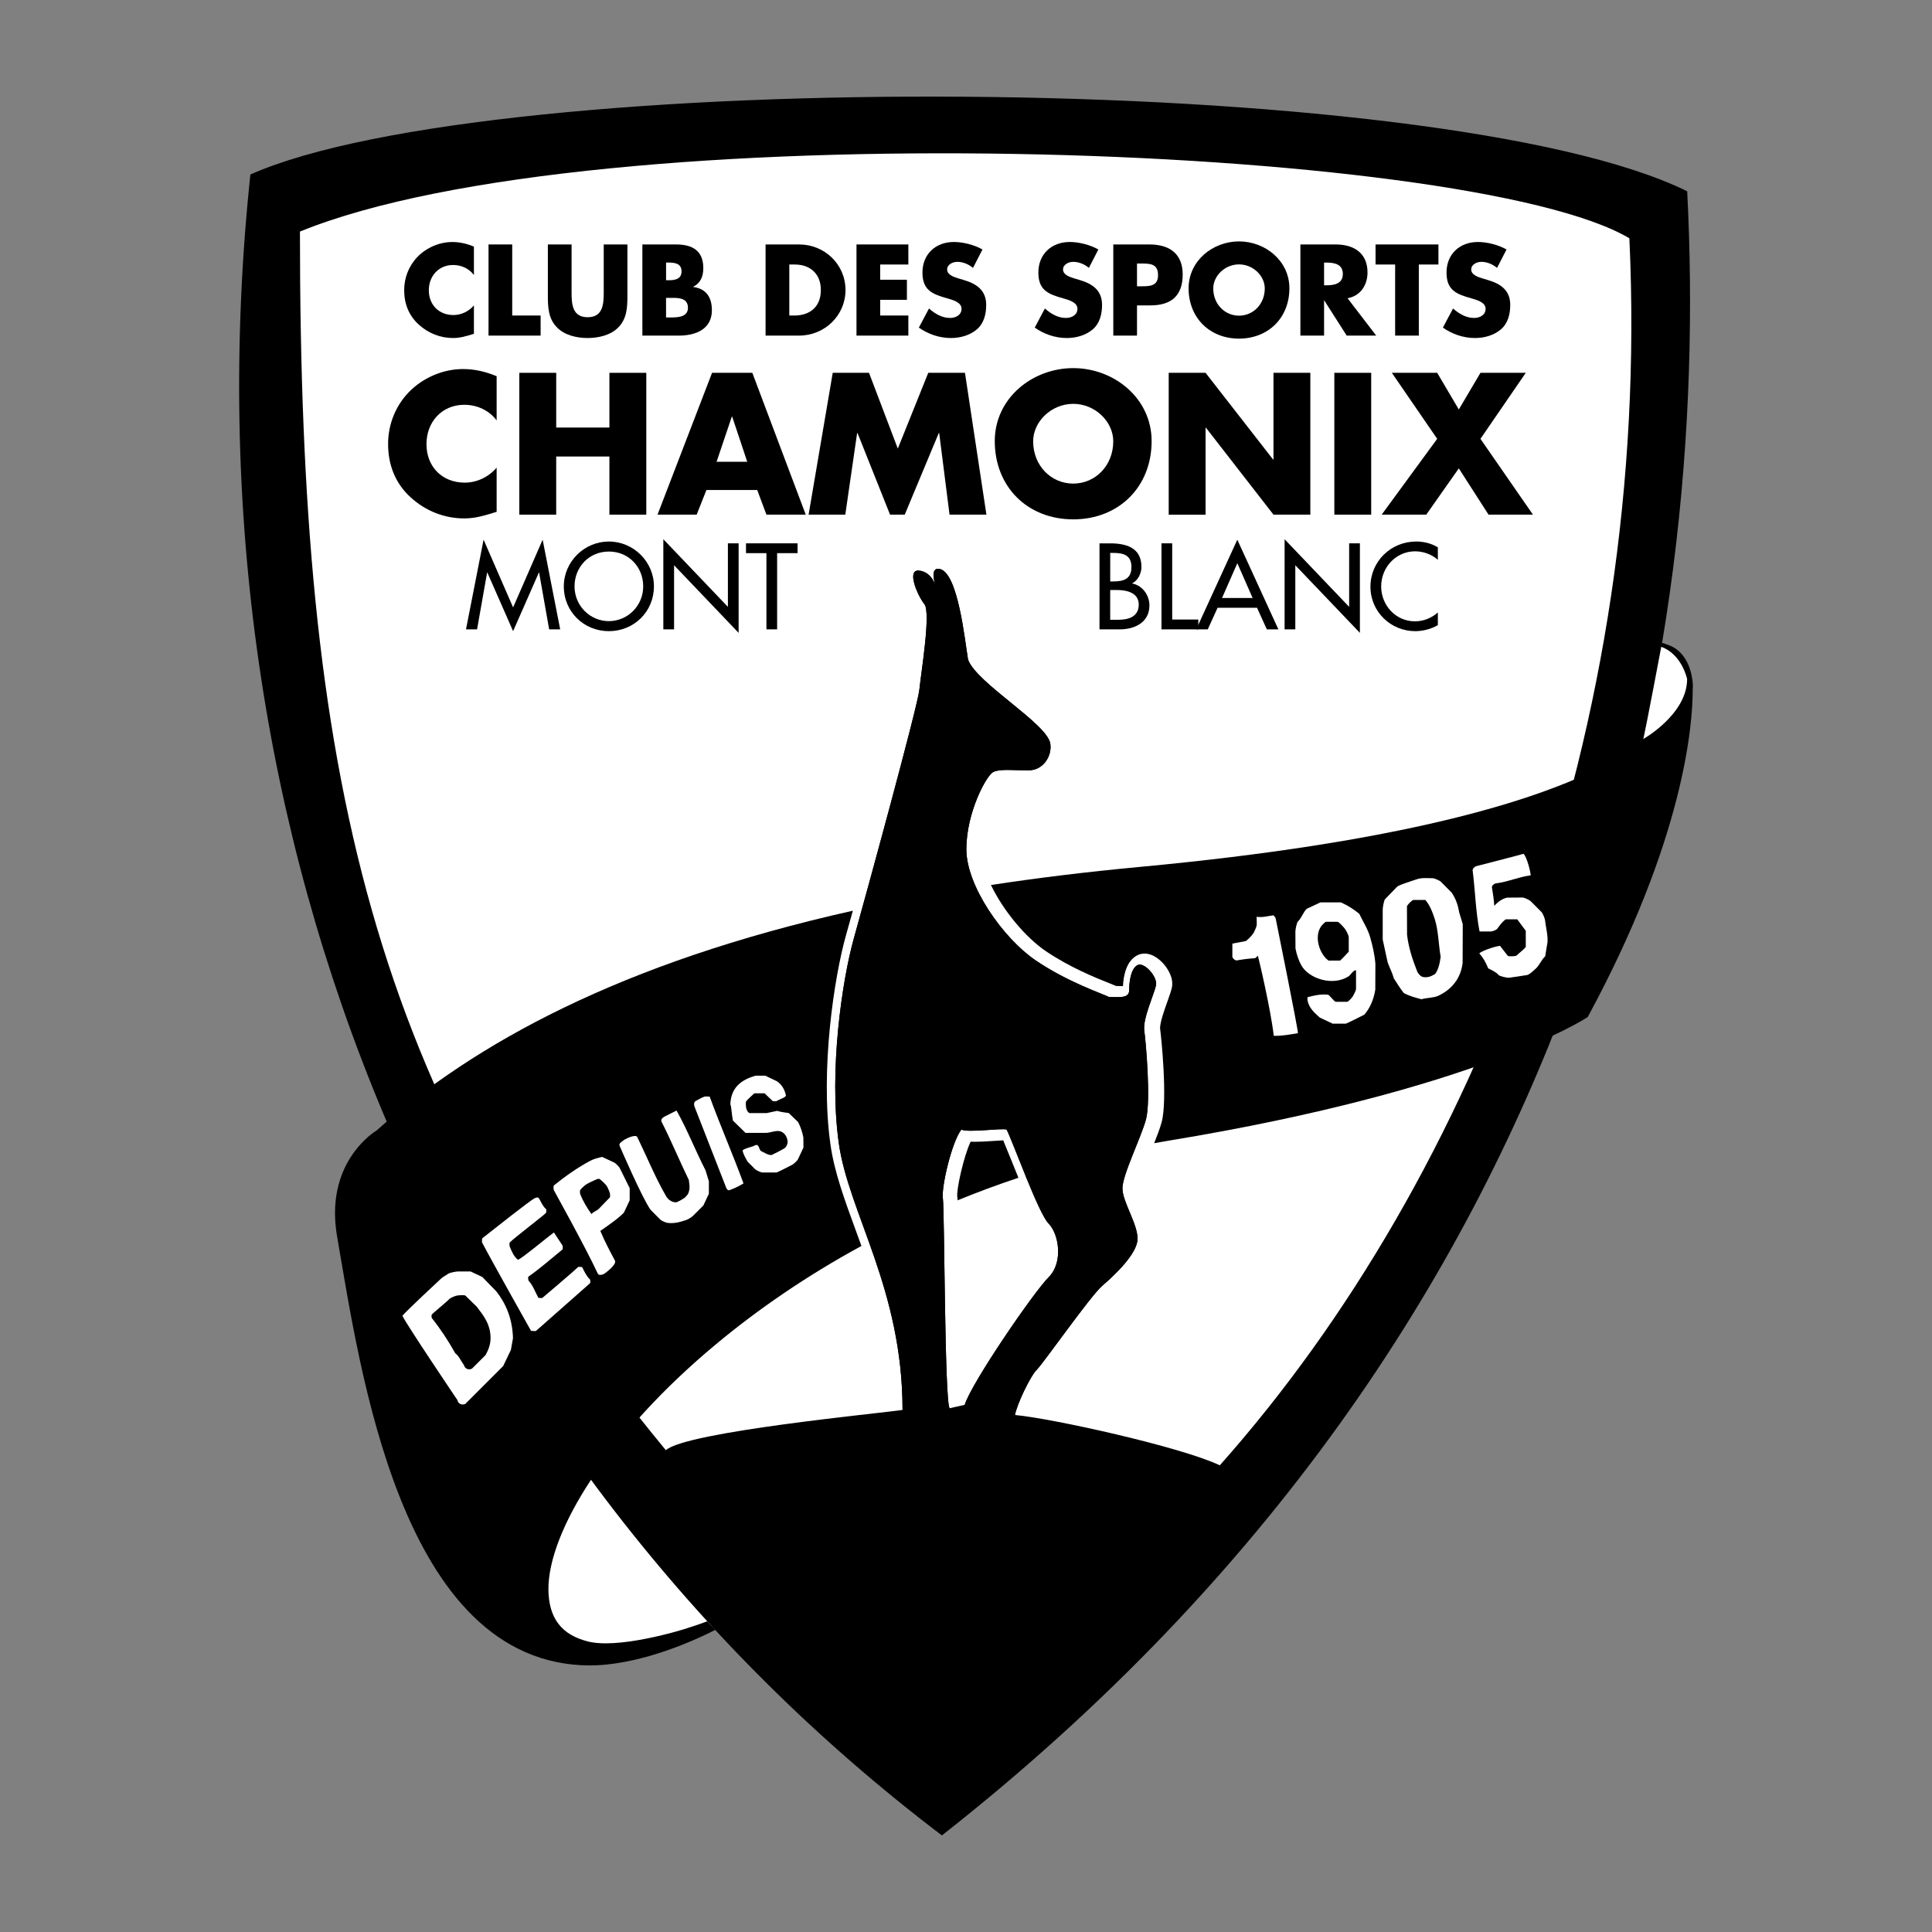 <?xml version="1.0" encoding="utf-8"?>
<!-- Generator: Adobe Illustrator 15.0.0, SVG Export Plug-In . SVG Version: 6.00 Build 0)  -->
<!DOCTYPE svg PUBLIC "-//W3C//DTD SVG 1.1//EN" "http://www.w3.org/Graphics/SVG/1.1/DTD/svg11.dtd">
<svg version="1.1" id="Calque_1" xmlns="http://www.w3.org/2000/svg" xmlns:xlink="http://www.w3.org/1999/xlink" x="0px" y="0px"
	 width="100px" height="100px" viewBox="0 0 100 100" enable-background="new 0 0 100 100" xml:space="preserve">
<rect x="0" y="0" width="100" height="100" fill="#808080" stroke="none"/>
<g>
	<polygon fill="#FFFFFF" points="26.753,76.266 32.788,76.579 37.921,83.604 36.418,84.366 31.26,85.581 28.105,84.654 
		27.742,80.548 	"/>
	<path d="M12.959,9.032C25.471,3.472,74.458,3.571,87.329,9.9c1.217,23.632-4.536,58.358-38.576,85.101
		C23.061,75.508,9.31,43.611,12.959,9.032z"/>
	<g>
		<path fill="#FFFFFF" d="M84.336,12.333c-8.347-4.946-53.513-6.579-68.811-0.347c0,28.079,3.592,44.496,18.94,63.076
			c1.042-0.956,11.121-1.911,12.25-2.084c0-6.257-2.796-10.197-3.301-13.815c-0.521-3.735,0.173-8.427,0.782-10.599
			c0.607-2.172,3.301-11.991,3.388-12.858c0.087-0.871,0.607-3.998,0.262-4.432c-0.349-0.435-0.957-1.825-0.262-1.737
			c0.694,0.087,0.869,0.869,0.869,0.869s-0.399-1.061,0.173-0.957c0.958,0.175,1.305,3.649,1.479,4.693
			c0.434,1.216,4.082,3.301,4.256,4.344c0.104,0.624-0.347,1.389-1.128,1.389c-0.784,0-1.479-0.086-1.826,0.087
			c-0.348,0.174-1.39,2.086-1.39,3.997s1.912,4.605,3.562,5.735c1.65,1.13,3.475,1.737,3.822,1.912c0.521,0,1.043,0.087,1.043-0.347
			c0-0.435,0.087-1.13,0.434-1.305c0.348-0.174,1.042,0.607,0.957,1.043c-0.088,0.434-0.695,1.737-0.609,2.347
			c0.087,0.607,0.348,3.648,0.087,4.604c-0.262,0.956-1.217,2.867-1.217,3.562c0,0.695,0.782,1.824,0.782,2.607
			c0,0.781-1.217,1.911-1.824,2.434c-0.608,0.52-3.04,3.997-3.388,4.343c-0.349,0.348-1.044,1.823-1.131,2.346
			c1.912,0.174,8.602,1.65,10.601,2.605C76.44,60.878,85.513,37.638,84.336,12.333z"/>
	</g>
	<g>
		<path fill="#FFFFFF" d="M48.802,62.03c0.087,0.521,0.087,10.426,0.346,10.86l0.784-0.176c0.347-1.128,3.561-5.819,4.342-6.602
			c0.783-0.782,0.522-2.259,0-2.781c-0.521-0.521-1.824-4.17-2.172-4.864c-0.259-0.087-1.996,0.174-2.344,0
			C49.236,59.162,48.714,61.508,48.802,62.03z"/>
	</g>
	<g>
		<path d="M24.53,14.236c-0.251-0.339-0.656-0.52-1.077-0.52c-0.751,0-1.257,0.576-1.257,1.308c0,0.745,0.513,1.283,1.277,1.283
			c0.401,0,0.801-0.194,1.057-0.5v1.47c-0.406,0.124-0.701,0.219-1.083,0.219c-0.657,0-1.284-0.25-1.771-0.694
			c-0.519-0.471-0.756-1.083-0.756-1.784c0-0.644,0.243-1.264,0.694-1.727c0.463-0.476,1.133-0.764,1.795-0.764
			c0.395,0,0.758,0.087,1.121,0.238V14.236z"/>
	</g>
	<g>
		<path d="M26.512,16.331h1.47v1.04h-2.696v-4.718h1.226V16.331z"/>
	</g>
	<g>
		<path d="M32.475,12.653v2.652c0,0.607-0.024,1.208-0.495,1.665c-0.395,0.388-1.014,0.526-1.565,0.526s-1.17-0.138-1.563-0.526
			c-0.47-0.457-0.495-1.058-0.495-1.665v-2.652h1.228v2.484c0,0.613,0.043,1.282,0.831,1.282c0.789,0,0.833-0.669,0.833-1.282
			v-2.484H32.475z"/>
	</g>
	<g>
		<path d="M33.249,17.371v-4.718h1.752c0.837,0,1.402,0.324,1.402,1.225c0,0.427-0.138,0.77-0.52,0.964v0.013
			c0.676,0.087,0.964,0.544,0.964,1.202c0,0.988-0.846,1.314-1.709,1.314H33.249z M34.475,16.432h0.156
			c0.362,0,0.977,0.019,0.977-0.501c0-0.57-0.607-0.513-1.008-0.513h-0.125V16.432z M34.475,14.505h0.138
			c0.326,0,0.663-0.057,0.663-0.458c0-0.433-0.381-0.457-0.712-0.457h-0.088V14.505z"/>
	</g>
	<g>
		<path d="M39.626,12.653h1.74c1.314,0,2.397,1.031,2.397,2.358s-1.09,2.359-2.397,2.359h-1.74V12.653z M40.854,16.331h0.275
			c0.732,0,1.358-0.4,1.358-1.319c0-0.845-0.558-1.32-1.345-1.32h-0.288V16.331z"/>
	</g>
	<g>
		<path d="M45.558,13.691v0.788h1.383v1.04h-1.383v0.812h1.458v1.04h-2.684v-4.718h2.684v1.038H45.558z"/>
	</g>
	<g>
		<path d="M50.363,13.866c-0.226-0.188-0.515-0.313-0.813-0.313c-0.227,0-0.526,0.131-0.526,0.394c0,0.275,0.333,0.382,0.545,0.452
			l0.312,0.093c0.657,0.193,1.164,0.526,1.164,1.289c0,0.47-0.111,0.951-0.488,1.271c-0.368,0.312-0.862,0.444-1.338,0.444
			c-0.595,0-1.177-0.2-1.66-0.539l0.525-0.989c0.307,0.269,0.67,0.489,1.09,0.489c0.288,0,0.595-0.145,0.595-0.477
			c0-0.344-0.482-0.462-0.745-0.539c-0.771-0.219-1.278-0.419-1.278-1.333c0-0.958,0.683-1.583,1.628-1.583
			c0.475,0,1.058,0.149,1.478,0.388L50.363,13.866z"/>
	</g>
	<g>
		<path d="M56.361,13.866c-0.225-0.188-0.512-0.313-0.814-0.313c-0.226,0-0.524,0.131-0.524,0.394c0,0.275,0.332,0.382,0.543,0.452
			l0.313,0.093c0.657,0.193,1.163,0.526,1.163,1.289c0,0.47-0.111,0.951-0.486,1.271c-0.37,0.312-0.863,0.444-1.34,0.444
			c-0.594,0-1.177-0.2-1.658-0.539l0.525-0.989c0.308,0.269,0.671,0.489,1.089,0.489c0.288,0,0.596-0.145,0.596-0.477
			c0-0.344-0.482-0.462-0.745-0.539c-0.771-0.219-1.277-0.419-1.277-1.333c0-0.958,0.682-1.583,1.627-1.583
			c0.478,0,1.058,0.149,1.478,0.388L56.361,13.866z"/>
	</g>
	<g>
		<path d="M57.624,12.653h1.878c1.013,0,1.714,0.468,1.714,1.551c0,1.113-0.601,1.603-1.67,1.603h-0.695v1.564h-1.227V12.653z
			 M58.851,14.818h0.206c0.445,0,0.883,0,0.883-0.576c0-0.594-0.406-0.602-0.883-0.602h-0.206V14.818z"/>
	</g>
	<g>
		<path d="M66.739,14.923c0,1.528-1.094,2.604-2.608,2.604s-2.609-1.076-2.609-2.604c0-1.427,1.251-2.428,2.609-2.428
			S66.739,13.497,66.739,14.923z M62.798,14.93c0,0.815,0.601,1.409,1.333,1.409s1.333-0.594,1.333-1.409
			c0-0.65-0.601-1.245-1.333-1.245S62.798,14.279,62.798,14.93z"/>
	</g>
	<g>
		<path d="M71.232,17.371h-1.527l-1.158-1.815h-0.013v1.815h-1.226v-4.718h1.833c0.933,0,1.641,0.443,1.641,1.45
			c0,0.652-0.363,1.215-1.033,1.334L71.232,17.371z M68.534,14.767h0.12c0.399,0,0.851-0.075,0.851-0.588s-0.451-0.588-0.851-0.588
			h-0.12V14.767z"/>
	</g>
	<g>
		<path d="M73.439,17.371h-1.227v-3.68h-1.014v-1.038h3.255v1.038h-1.015V17.371z"/>
	</g>
	<g>
		<path d="M77.487,13.866c-0.226-0.188-0.514-0.313-0.814-0.313c-0.225,0-0.523,0.131-0.523,0.394c0,0.275,0.33,0.382,0.543,0.452
			l0.313,0.093c0.658,0.193,1.164,0.526,1.164,1.289c0,0.47-0.113,0.951-0.488,1.271c-0.369,0.312-0.863,0.444-1.34,0.444
			c-0.595,0-1.177-0.2-1.658-0.539l0.525-0.989c0.308,0.269,0.671,0.489,1.09,0.489c0.288,0,0.595-0.145,0.595-0.477
			c0-0.344-0.482-0.462-0.744-0.539c-0.771-0.219-1.278-0.419-1.278-1.333c0-0.958,0.683-1.583,1.627-1.583
			c0.476,0,1.058,0.149,1.479,0.388L77.487,13.866z"/>
	</g>
	<g>
		<path d="M25.706,21.761c-0.389-0.526-1.021-0.809-1.674-0.809c-1.168,0-1.958,0.896-1.958,2.036c0,1.158,0.799,1.994,1.987,1.994
			c0.624,0,1.246-0.301,1.645-0.778v2.288c-0.632,0.194-1.09,0.341-1.684,0.341c-1.023,0-1.997-0.389-2.756-1.081
			c-0.807-0.729-1.178-1.684-1.178-2.776c0-1.001,0.38-1.965,1.081-2.686c0.722-0.74,1.763-1.188,2.794-1.188
			c0.614,0,1.177,0.136,1.743,0.37V21.761z"/>
	</g>
	<g>
		<path d="M31.543,22.13v-2.833h1.909v7.341h-1.909v-3.009h-2.754v3.009H26.88v-7.341h1.909v2.833H31.543z"/>
	</g>
	<g>
		<path d="M36.564,25.363l-0.505,1.275h-2.026l2.823-7.341h2.084l2.765,7.341H39.67l-0.476-1.275H36.564z M37.898,21.565h-0.019
			l-0.789,2.337h1.587L37.898,21.565z"/>
	</g>
	<g>
		<path d="M43.102,19.297h1.878l1.49,3.923l1.577-3.923h1.899l1.111,7.341h-1.909l-0.536-4.226h-0.02l-1.763,4.226h-0.76
			l-1.685-4.226h-0.019l-0.613,4.226h-1.899L43.102,19.297z"/>
	</g>
	<g>
		<path d="M59.608,22.831c0,2.376-1.703,4.051-4.059,4.051s-4.06-1.675-4.06-4.051c0-2.22,1.946-3.777,4.06-3.777
			C57.662,19.053,59.608,20.611,59.608,22.831z M53.476,22.841c0,1.266,0.935,2.19,2.074,2.19c1.139,0,2.072-0.925,2.072-2.19
			c0-1.013-0.934-1.938-2.072-1.938C54.41,20.904,53.476,21.828,53.476,22.841z"/>
	</g>
	<g>
		<path d="M60.492,19.297H62.4l3.495,4.488h0.02v-4.488h1.908v7.341h-1.908L62.42,22.14H62.4v4.499h-1.908V19.297z"/>
	</g>
	<g>
		<path d="M70.973,26.638h-1.908v-7.341h1.908V26.638z"/>
	</g>
	<g>
		<path d="M72.042,19.297h2.347l1.119,1.898l1.12-1.898h2.346l-2.346,3.417l2.717,3.924h-2.299l-1.538-2.395l-1.685,2.395h-2.308
			l2.873-3.924L72.042,19.297z"/>
	</g>
	<g>
		<path d="M25.224,29.635h-0.011l-0.52,2.94h-0.573l0.91-4.641l1.528,3.506l1.529-3.506l0.908,4.641h-0.571l-0.52-2.94h-0.012
			l-1.334,3.034L25.224,29.635z"/>
	</g>
	<g>
		<path d="M33.847,30.35c0,1.322-1.044,2.319-2.332,2.319c-1.286,0-2.332-0.997-2.332-2.319c0-1.275,1.057-2.321,2.332-2.321
			S33.847,29.074,33.847,30.35z M33.292,30.35c0-0.981-0.731-1.802-1.777-1.802c-1.045,0-1.777,0.821-1.777,1.802
			c0,1.015,0.815,1.8,1.777,1.8C32.478,32.149,33.292,31.365,33.292,30.35z"/>
	</g>
	<g>
		<path d="M34.335,27.911l3.341,3.5v-3.288h0.555v4.634l-3.341-3.5v3.318h-0.556V27.911z"/>
	</g>
	<g>
		<path d="M40.224,32.575h-0.554v-3.944h-1.057v-0.508h2.669v0.508h-1.058V32.575z"/>
	</g>
	<g>
		<path d="M56.91,28.124h0.542c0.84,0,1.629,0.219,1.629,1.222c0,0.324-0.176,0.702-0.478,0.844v0.012
			c0.525,0.095,0.891,0.608,0.891,1.128c0,0.891-0.762,1.246-1.546,1.246H56.91V28.124z M57.464,30.096h0.142
			c0.526,0,0.957-0.106,0.957-0.745c0-0.626-0.426-0.732-0.945-0.732h-0.153V30.096z M57.464,32.079h0.425
			c0.515,0,1.052-0.153,1.052-0.785c0-0.626-0.638-0.756-1.135-0.756h-0.342V32.079z"/>
	</g>
	<g>
		<path d="M60.672,32.067h1.352v0.508h-1.906v-4.452h0.555V32.067z"/>
	</g>
	<g>
		<path d="M63.022,31.458l-0.508,1.117h-0.597l2.126-4.641l2.126,4.641h-0.598l-0.507-1.117H63.022z M64.044,29.151l-0.791,1.8
			h1.582L64.044,29.151z"/>
	</g>
	<g>
		<path d="M66.491,27.911l3.341,3.5v-3.288h0.556v4.634l-3.343-3.5v3.318h-0.554V27.911z"/>
	</g>
	<g>
		<path d="M74.423,28.974c-0.319-0.283-0.757-0.438-1.176-0.438c-0.997,0-1.758,0.833-1.758,1.819c0,0.974,0.755,1.805,1.746,1.805
			c0.438,0,0.857-0.165,1.188-0.459v0.655c-0.343,0.202-0.778,0.313-1.169,0.313c-1.27,0-2.32-1.009-2.32-2.297
			c0-1.315,1.058-2.343,2.368-2.343c0.389,0,0.785,0.095,1.121,0.301V28.974z"/>
	</g>
	<path d="M52.537,73.237c0.087-0.522,0.782-1.998,1.131-2.346c0.348-0.346,2.779-3.823,3.388-4.343
		c0.607-0.522,1.824-1.652,1.824-2.434c0-0.783-0.782-1.912-0.782-2.607c0-0.694,0.955-2.605,1.217-3.562
		c0.261-0.955,0-3.996-0.087-4.604c-0.086-0.609,0.521-1.913,0.609-2.347c0.085-0.436-0.609-1.217-0.957-1.043
		c-0.347,0.175-0.434,0.87-0.434,1.305c0,0.434-0.521,0.347-1.043,0.347c-0.348-0.175-2.172-0.781-3.822-1.912
		c-1.65-1.129-3.562-3.824-3.562-5.735s1.042-3.823,1.39-3.997c0.348-0.173,1.042-0.087,1.826-0.087
		c0.781,0,1.231-0.766,1.128-1.389c-0.174-1.043-3.822-3.128-4.256-4.344c-0.174-1.044-0.521-4.518-1.479-4.693
		c-0.572-0.104-0.173,0.957-0.173,0.957s-0.175-0.782-0.869-0.869c-0.695-0.088-0.087,1.302,0.262,1.737
		c0.346,0.434-0.175,3.561-0.262,4.432c-0.087,0.867-2.781,10.686-3.388,12.858c-0.609,2.172-1.304,6.863-0.782,10.599
		c0.504,3.618,3.301,7.559,3.301,13.815l2.433-0.087c-0.259-0.435-0.259-10.34-0.346-10.86c-0.088-0.522,0.434-2.868,0.957-3.562
		c0.348,0.174,2.085-0.087,2.344,0c0.348,0.694,1.651,4.344,2.172,4.864c0.522,0.522,0.783,1.999,0,2.781
		c-0.781,0.782-3.995,5.474-4.342,6.602L52.537,73.237z"/>
	<path d="M87.622,35.492c0-0.005-0.001-0.045-0.005-0.108c-0.005-0.128-0.021-0.209-0.027-0.239
		c-0.021-0.146-0.058-0.326-0.122-0.521c-0.148-0.454-0.466-1.011-1.121-1.242l-0.326-0.114l-0.053,0.338
		c-0.001,0.002-0.202,1.03-0.419,2.132c-0.193,0.977-0.389,2.052-0.48,2.523c-0.53,0.42-1.091,0.865-1.966,1.327
		c-3.666,1.925-10.717,4.033-24.116,5.284c-2.722,0.254-5.283,0.568-7.696,0.936c0.643,1.336,1.791,2.708,2.827,3.414
		c1.255,0.853,2.604,1.392,3.328,1.681c0.135,0.055,0.241,0.096,0.325,0.132c0.038,0.001,0.076,0.002,0.115,0.003
		c0.066,0.001,0.132,0.003,0.194,0.003c0.016,0,0.03,0,0.045-0.001c0.026-0.545,0.174-1.311,0.748-1.597
		c0.113-0.058,0.238-0.086,0.368-0.086c0.492,0,0.883,0.407,1.027,0.583c0.151,0.182,0.49,0.659,0.39,1.166
		c-0.037,0.183-0.122,0.419-0.229,0.719c-0.146,0.406-0.418,1.164-0.38,1.438c0.05,0.34,0.396,3.666,0.074,4.834
		c-0.083,0.303-0.224,0.674-0.383,1.074c0.256-0.046,0.512-0.091,0.77-0.134c15.934-2.622,21.571-6.332,21.61-6.358l0.061-0.04
		l0.034-0.062c4.969-9.198,5.398-15.09,5.398-16.847c0-0.017,0-0.032,0-0.048c0.005-0.055,0.009-0.109,0.009-0.164
		c0-0.005,0-0.008,0-0.01v-0.005V35.492z M86.872,36.234c-0.165,0.376-0.429,0.762-0.705,1.087c-0.095,0.113-0.19,0.219-0.282,0.317
		c0.19-1.091,0.463-2.779,0.586-3.542c0.223,0.181,0.362,0.442,0.451,0.708c0.054,0.163,0.084,0.319,0.103,0.443
		c0.003,0.036,0.011,0.144,0.014,0.333C87.023,35.741,86.981,35.963,86.872,36.234z M51.926,59.024
		c-0.141,0.006-0.313,0.018-0.492,0.03l-0.069,0.004c-0.325,0.021-0.639,0.041-0.913,0.041c-0.076,0-0.146-0.002-0.213-0.005
		c-0.375,0.799-0.738,2.498-0.691,2.843c0.007,0.039,0.013,0.101,0.019,0.19c1.018-0.416,2.066-0.807,3.146-1.166
		c-0.113-0.276-0.233-0.572-0.362-0.896C52.191,59.672,52.04,59.293,51.926,59.024z M42.984,59.241
		c-0.546-3.883,0.203-8.704,0.804-10.832c0.104-0.367,0.224-0.796,0.355-1.271c-12.049,2.695-19.617,6.897-24.652,11.376
		c-0.25,0.153-2.148,1.428-2.151,4.279c0,0.379,0.034,0.783,0.109,1.217c0.593,3.41,1.41,8.917,3.29,13.596
		c0.941,2.34,2.147,4.478,3.746,6.043c1.594,1.565,3.596,2.553,6.057,2.553h0.009c1.796,0,4.165-0.676,6.47-1.836l-0.414-0.449
		c-0.001,0-0.903,0.35-1.922,0.614c-1.018,0.266-2.303,0.529-3.326,0.528c-0.322,0-0.618-0.026-0.866-0.081
		c-1.464-0.349-2.087-1.25-2.108-2.699c-0.018-2.978,3.071-8.041,8.655-12.685c2.159-1.802,4.688-3.547,7.547-5.104
		c-0.102-0.282-0.203-0.561-0.304-0.835C43.718,62.113,43.183,60.654,42.984,59.241z"/>
	<path fill="#FFFFFF" d="M87.325,35.144c0,0-0.268-1.282-1.338-1.664c0,0-0.761,4.023-0.926,4.768
		C85.062,38.248,87.325,36.975,87.325,35.144z"/>
	<path fill="#FFFFFF" d="M30.131,65.583c-0.045,0-0.184-0.024-0.208,0c-0.186,0.188-1.848,1.594-1.848,1.594
		c-0.02,0.02-0.152,0-0.208,0c-0.161-0.295-0.277-0.64-0.511-0.893c-0.01-0.012-0.038-0.183-0.002-0.207
		c0.607-0.427,1.177-0.929,1.757-1.401c0.029-0.023,0.017-0.192,0.007-0.206l-0.449-0.679c-0.253,0.18-1.686,1.374-1.861,1.414
		c-0.22-0.173-0.309-0.417-0.42-0.669c-0.009-0.021-0.037-0.194-0.002-0.229c0.254-0.253,1.827-1.451,1.878-1.533
		c0.018-0.028,0.02-0.176,0-0.192c-0.163-0.136-0.241-0.335-0.349-0.525c-0.045-0.08-0.105-0.108-0.259-0.028
		c-0.221,0.116-2.013,1.527-2.69,2.062c-0.011,0.01-0.037,0.174-0.003,0.24c0.558,1.062,2.524,4.554,2.524,4.554
		c0.095,0,0.232,0.025,0.259,0l2.795-2.467c0.019-0.019,0.018-0.171,0-0.188C30.36,66.059,30.245,65.815,30.131,65.583z"/>
	<path fill="#FFFFFF" d="M41.306,58.074l-0.483-0.464c-0.211-0.026-0.414-0.055-0.603-0.112l-0.533,0.115h-0.872
		c-0.082,0-0.144-0.119-0.176-0.199c-0.028-0.068-0.06-0.363-0.014-0.417c0.123-0.145,0.278-0.271,0.419-0.408h0.53l0.417,0.398
		c0.024,0.021,0.192,0.016,0.216,0c0.151-0.098,0.425-0.166,0.475-0.273c-0.074-0.37-0.249-0.597-0.466-0.747l-0.604-0.289h-0.506
		c-0.722,0.208-1.272,0.6-1.303,1.476c0.058,0.141,0.067,0.525,0.132,0.846l0.654,0.639l1.099-0.003
		c0.203-0.016,0.403-0.105,0.605-0.095c0.252,0.013,0.452,0.243,0.475,0.554c0.006,0.082-0.048,0.272-0.18,0.351
		c-0.183,0.107-0.411,0.224-0.653,0.34c-0.192,0.002-0.352-0.118-0.539-0.205c-0.067-0.03-0.09-0.161-0.143-0.259
		c-0.036-0.067-0.118-0.07-0.166-0.043c-0.203,0.115-0.457,0.115-0.651,0.261c0.035,0.225,0.167,0.405,0.25,0.578l0.395,0.399
		c0.055,0.056,0.304,0.171,0.38,0.171h0.737c0.274-0.116,0.54-0.269,0.818-0.406c0.065-0.032,0.252-0.208,0.285-0.276l0.285-0.607
		l-0.004-0.53C41.523,58.578,41.428,58.298,41.306,58.074z"/>
	<path fill="#FFFFFF" d="M35.017,57.482l-0.604,0.304c-0.084,0.045-0.239,0.143-0.169,0.28c0.499,0.977,0.927,2.018,1.408,3.006
		c0.028,0.241,0.09,0.448-0.048,0.745c0.01-0.021-0.114,0.142-0.167,0.18c-0.083,0.057-0.367,0.24-0.471,0.235
		c-0.207-0.011-0.39-0.148-0.48-0.304c-0.562-0.963-0.999-2.042-1.496-3.066c-0.049-0.101-0.193-0.056-0.282-0.038
		c-0.097,0.018-0.384,0.148-0.458,0.215c-0.078,0.069-0.244,0.145-0.173,0.281c0,0,1.153,2.682,1.598,3.301l0.51,0.514
		c0.055,0.055,0.301,0.153,0.355,0.16c0.378,0.045,0.659-0.044,0.955-0.14c0.114-0.036,0.288-0.138,0.389-0.238l0.522-0.522
		l0.285-0.606v-0.646l-0.173-0.567C35.999,59.565,35.57,58.46,35.017,57.482z"/>
	<path fill="#FFFFFF" d="M36.462,56.76c-0.096,0.031-0.367,0.178-0.457,0.229c-0.098,0.056-0.09,0.205-0.059,0.284l1.6,4.096
		c0.037,0.095,0.089,0.28,0.221,0.231c0.252-0.094,0.483-0.205,0.716-0.346c-0.553-1.519-1.204-2.992-1.75-4.495
		C36.644,56.76,36.502,56.745,36.462,56.76z"/>
	<path fill="#FFFFFF" d="M25.692,66.844l-0.729-0.749l-0.607-0.284H23.71c-0.099,0-0.417,0.057-0.503,0.115
		c-0.129,0.089-0.296,0.172-0.397,0.272c0,0-1.697,1.578-1.982,1.904c0.185,0.42,2.853,4.374,2.853,4.374
		c0.002,0.096,0.157,0.304,0.406,0.188l1.958-1.959l0.399-0.834l0.108-0.607C26.523,68.228,26.169,67.454,25.692,66.844z
		 M25.133,70.137l-0.705,0.705c-0.249,0.116-0.403-0.091-0.406-0.171c-0.186-0.268-0.286-0.505-0.46-0.629
		c-0.371-0.663-0.766-1.263-1.217-1.827c-0.006-0.008-0.017-0.138,0-0.166c0.051-0.083,0.753-0.638,0.898-0.799
		c0.064-0.072,0.312-0.171,0.392-0.188c0.087-0.019,0.409-0.045,0.456,0l0.584,0.572c0.342,0.445,0.724,0.91,0.716,1.647
		C25.387,69.61,25.269,69.891,25.133,70.137z"/>
	<path fill="#FFFFFF" d="M32.077,60.458c-0.033-0.067-0.214-0.251-0.283-0.283l-0.625-0.293c-0.204,0.042-0.428,0.1-0.616,0.199
		c-0.675,0.363-1.312,0.812-1.881,1.275c-0.034,0.027-0.021,0.2-0.008,0.241c0.009,0.027,1.601,2.879,2.279,4.328
		c0.047,0.101,0.194,0.062,0.282,0.031c0.075-0.025,0.713-0.502,0.605-0.706c-0.255-0.479-0.53-0.992-0.757-1.537
		c0.444-0.318,0.885-0.604,1.22-0.948l0.299-0.637v-0.63L32.077,60.458z M31.566,61.978l-0.58,0.599
		c-0.094,0.098-0.284,0.144-0.371,0.263c-0.221-0.304-0.427-0.644-0.586-1.035c-0.008-0.02-0.02-0.171,0-0.206
		c0.038-0.067,0.224-0.233,0.289-0.278c0.083-0.058,0.357-0.195,0.453-0.232c0.083-0.031,0.182-0.104,0.265-0.059
		c0.084,0.046,0.302,0.263,0.36,0.343c0.048,0.064,0.148,0.299,0.17,0.379C31.578,61.792,31.589,61.954,31.566,61.978z"/>
	<path fill="#FFFFFF" d="M75.142,46.207l-0.561-0.567c-0.061-0.061-0.334-0.179-0.401-0.181c-0.327-0.01-0.607-0.034-0.854,0.054
		c-0.343,0.122-0.703,0.215-0.993,0.365l-0.639,0.66c-0.066,0.069-0.125,0.436-0.125,0.545v1.548l0.254,1.171
		c0.087,0.266,0.233,0.509,0.316,0.83c0.167,0.252,0.336,0.542,0.521,0.766c0.291,0.16,0.609,0.241,0.912,0.323
		c0.283-0.084,0.631-0.064,0.883-0.184c0.654-0.308,1.15-0.863,1.25-1.693l0.007-2.007l-0.188-0.628
		C75.458,46.803,75.33,46.49,75.142,46.207z M74.277,50.416c-0.216,0.131-0.384,0.194-0.619,0.154
		c-0.122-0.021-0.259-0.171-0.314-0.313c-0.222-0.569-0.436-1.185-0.515-1.877l-0.005-1.464c0-0.066,0.268-0.335,0.334-0.335h0.619
		c0.223,0.259,0.367,0.616,0.49,1.004c0.184,0.582,0.191,1.291,0.301,1.946C74.521,49.911,74.42,50.249,74.277,50.416z"/>
	<path fill="#FFFFFF" d="M70.355,47.298c-0.268-0.221-0.584-0.43-0.952-0.591h-1.057l-0.705,0.33
		c-0.185,0.162-0.249,0.453-0.462,0.659c-0.057,0.055-0.13,0.409-0.13,0.517l0.005,0.879c0.06,0.315,0.167,0.633,0.307,0.88
		c0.387,0.684,1.623,1.091,2.447,0.56c0.069-0.044,0.266-0.351,0.38-0.305v0.958c0,0.084-0.138,0.344-0.188,0.418
		c-0.041,0.059-0.218,0.251-0.273,0.251h-0.585c-0.083,0-0.33-0.365-0.413-0.371c-0.413-0.035-0.73,0.05-1.052,0.13
		c0,0.028-0.007,0.143,0.001,0.179c0.086,0.401,0.371,0.639,0.63,0.874l0.667,0.317h0.688c0.302-0.127,0.598-0.289,0.95-0.463
		c0.274-0.304,0.491-0.766,0.572-1.295l0.005-1.337c-0.04-0.488-0.144-0.936-0.27-1.375C70.799,48.086,70.559,47.723,70.355,47.298z
		 M69.812,49.257c-0.153,0.155-0.291,0.326-0.449,0.462h-0.597c-0.444-0.307-0.767-1.199-0.397-1.756
		c0.04-0.061,0.217-0.252,0.271-0.252h0.585c0.08,0,0.334,0.29,0.397,0.376c0.055,0.073,0.189,0.335,0.189,0.419V49.257z"/>
	<path fill="#FFFFFF" d="M79.969,47.619c-0.009-0.077-0.117-0.35-0.179-0.41l-0.564-0.565c-0.061-0.062-0.334-0.188-0.418-0.188
		l-0.794,0.005c-0.253,0.047-0.498,0.233-0.67,0.422c-0.024-0.374-0.078-0.67-0.121-0.948c-0.016-0.105,0.127-0.203,0.197-0.211
		c0.649-0.08,1.16-0.331,1.806-0.416c0.014-0.113-0.188-0.943-0.367-1.116c-0.068,0.028-2.435,0.637-2.435,0.637
		c-0.095,0.022-0.21,0.139-0.201,0.218c0.132,1.039,0.162,2.174,0.359,3.165h0.594c0.059,0,0.273-0.071,0.321-0.138
		c0.119-0.165,0.248-0.356,0.441-0.49h0.594l0.442,0.595v0.839c-0.136,0.158-0.317,0.286-0.473,0.438
		c-0.047,0.045-0.423,0.063-0.463,0.012l-0.389-0.502c-0.033-0.044-0.886,0.197-1.081,0.382c0.192,0.211,0.343,0.471,0.46,0.771
		c0.18,0.101,0.401,0.182,0.532,0.342c0.058,0.07,0.43,0.156,0.563,0.145l0.903-0.135c0.134-0.021,0.311-0.2,0.45-0.323
		c0.207-0.18,0.291-0.449,0.503-0.653l0.121-0.737C80.12,48.364,80.01,48,79.969,47.619z"/>
	<path fill="#FFFFFF" d="M66.025,47.52c-0.001-0.006-0.088-0.146-0.123-0.142c-0.277,0.035-0.528,0.119-0.861,0.076
		c0,0.098,0.02,0.378,0,0.466c-0.02,0.088-0.135,0.346-0.188,0.418c-0.064,0.087-0.307,0.359-0.397,0.377l-0.669,0.125v0.669
		c0,0.091,0.149,0.215,0.227,0.202c0.289-0.051,0.606-0.095,0.94-0.114c0.034-0.002,0.121-0.104,0.15-0.129
		c0.037,0.084,0.68,2.831,0.825,4.146c0.463,0.01,0.841-0.072,1.252-0.136C67.202,53.332,66.025,47.52,66.025,47.52z"/>
</g>
</svg>
